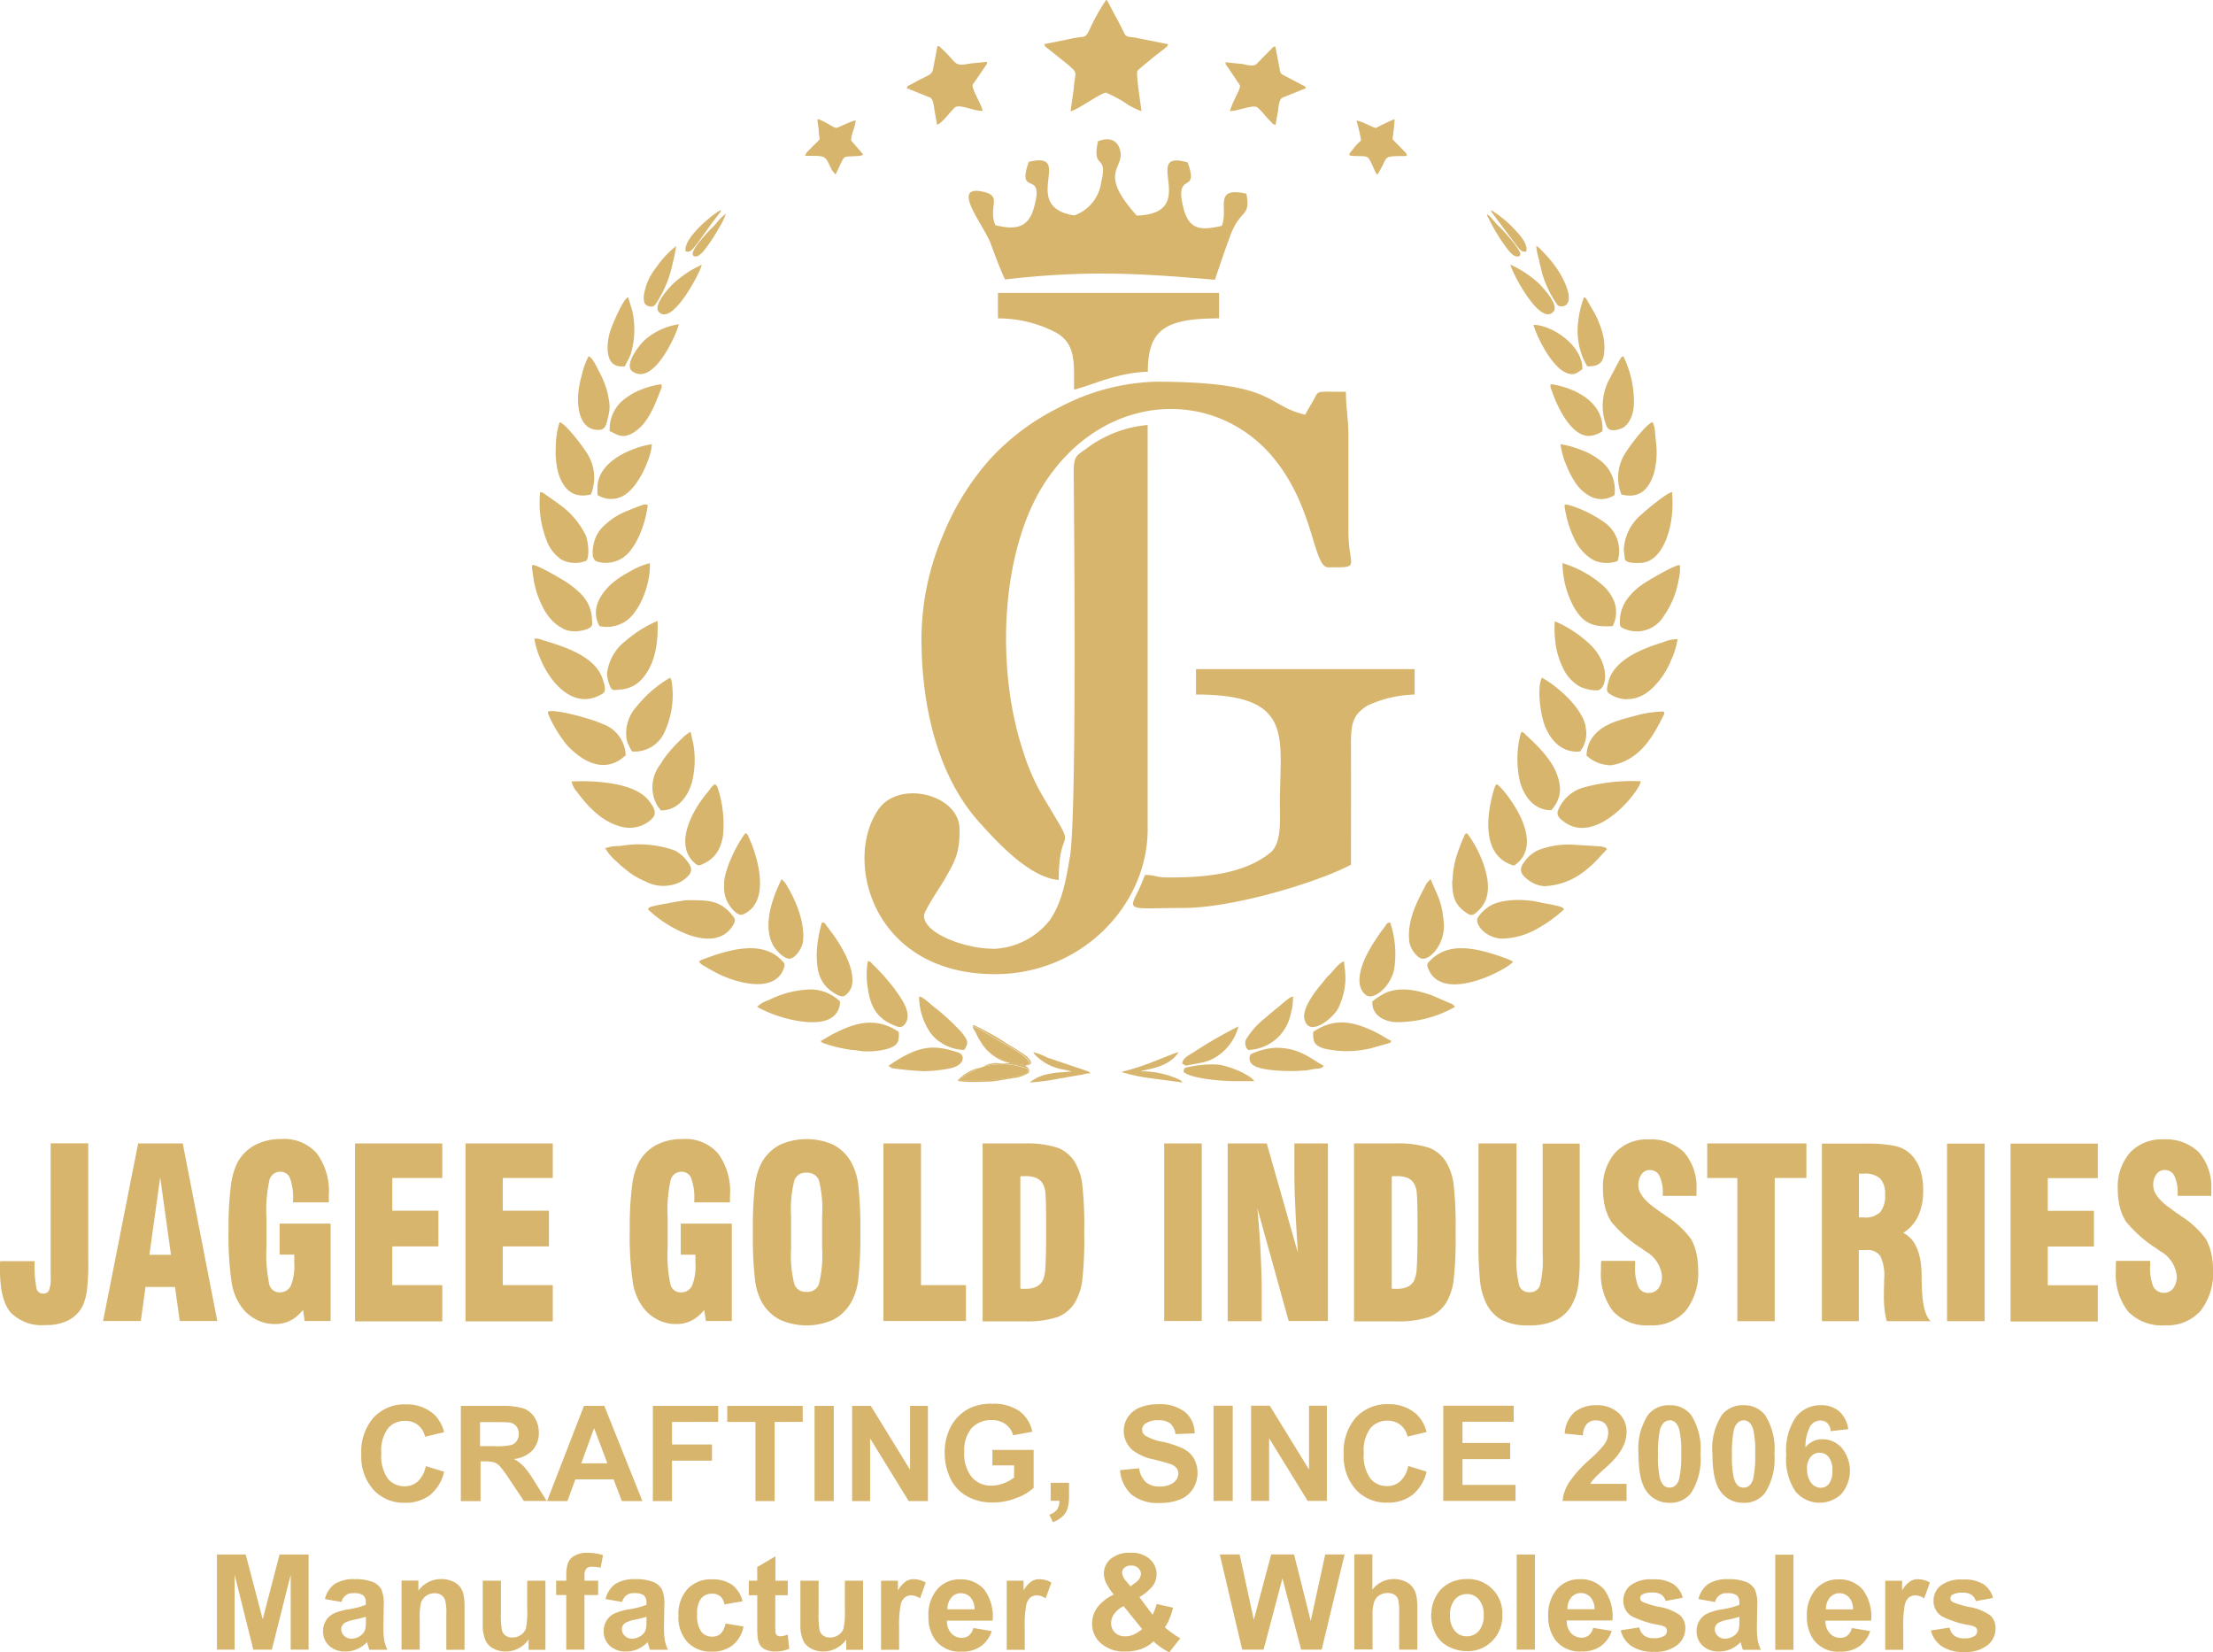 <svg xmlns="http://www.w3.org/2000/svg" width="246.325" height="183.895" viewBox="0 0 246.325 183.895">
  <g id="logo-footer" transform="translate(-2.71 -0.31)">
    <path id="Path_205" data-name="Path 205" d="M238.218,81.485h3.825v.581a5.24,5.24,0,0,0,.356,2.306,1.34,1.34,0,0,0,2.212.169A2.218,2.218,0,0,0,245,83.153a3.584,3.584,0,0,0-1.856-2.756c-.206-.15-.356-.262-.469-.337l-.206-.131a14.2,14.2,0,0,1-3.131-2.831,5.419,5.419,0,0,1-.675-1.612,8.108,8.108,0,0,1-.225-1.969,5.792,5.792,0,0,1,1.35-4.068,4.79,4.79,0,0,1,3.731-1.481,5.226,5.226,0,0,1,3.956,1.444,5.925,5.925,0,0,1,1.369,4.2v.637H245.1V74a4.349,4.349,0,0,0-.356-1.95,1.157,1.157,0,0,0-1.069-.675,1.083,1.083,0,0,0-.937.469,1.977,1.977,0,0,0-.356,1.237c0,.844.675,1.725,2.043,2.662.244.187.431.319.562.412a2.988,2.988,0,0,1,.45.319,10.212,10.212,0,0,1,2.812,2.587,6.231,6.231,0,0,1,.581,1.537,8.445,8.445,0,0,1,.206,1.875,6.805,6.805,0,0,1-1.387,4.574,4.968,4.968,0,0,1-3.974,1.612,5.194,5.194,0,0,1-4.087-1.537,6.767,6.767,0,0,1-1.369-4.574v-.394a5.234,5.234,0,0,1,.038-.675M226.5,88.2V68.436h9.711v3.843h-5.568v3.637h5.137v3.975h-5.137V84.2h5.568v4.031H226.5Zm-7.068,0V68.436h4.181V88.2Zm-13.929,0V68.436h4.706a15.936,15.936,0,0,1,3.356.244,3.735,3.735,0,0,1,1.687.806,4.491,4.491,0,0,1,1.144,1.706,7.124,7.124,0,0,1,.375,2.418,6.528,6.528,0,0,1-.544,2.868,4.5,4.5,0,0,1-1.669,1.894c1.294.637,1.969,2.137,2.043,4.5v.056c0,.244,0,.6.019,1.087.037,2.231.356,3.618.994,4.181h-4.893a9.3,9.3,0,0,1-.244-1.294,11.79,11.79,0,0,1-.075-1.444c0-.319,0-.694.019-1.144,0-.45.019-.75.019-.881a5.046,5.046,0,0,0-.431-2.475,1.681,1.681,0,0,0-1.537-.675h-.862V88.2h-4.124Zm4.124-11.549h.525a2.4,2.4,0,0,0,1.837-.581,2.851,2.851,0,0,0,.544-1.95,2.487,2.487,0,0,0-.544-1.8,2.56,2.56,0,0,0-1.837-.544h-.525v4.818ZM196.092,88.2V72.261h-3.356V68.417h11.042v3.843h-3.525V88.2h-4.181Zm-15.2-6.712h3.825v.581a5.24,5.24,0,0,0,.356,2.306,1.209,1.209,0,0,0,1.181.675,1.271,1.271,0,0,0,1.05-.506,2.218,2.218,0,0,0,.394-1.387,3.584,3.584,0,0,0-1.856-2.756c-.206-.15-.356-.262-.469-.337l-.206-.131a14.2,14.2,0,0,1-3.131-2.831,5.957,5.957,0,0,1-.675-1.612,8.108,8.108,0,0,1-.225-1.969,5.792,5.792,0,0,1,1.35-4.068,4.79,4.79,0,0,1,3.731-1.481,5.226,5.226,0,0,1,3.956,1.444,5.925,5.925,0,0,1,1.369,4.2v.637h-3.75V74a4.348,4.348,0,0,0-.356-1.95,1.157,1.157,0,0,0-1.069-.675,1.083,1.083,0,0,0-.937.469,1.978,1.978,0,0,0-.356,1.237c0,.844.675,1.725,2.043,2.662.244.187.431.319.562.412a2.987,2.987,0,0,1,.45.319,10.212,10.212,0,0,1,2.812,2.587,5.566,5.566,0,0,1,.581,1.537,8.446,8.446,0,0,1,.206,1.875,6.805,6.805,0,0,1-1.387,4.574,4.968,4.968,0,0,1-3.975,1.612,5.168,5.168,0,0,1-4.087-1.537,6.767,6.767,0,0,1-1.369-4.574v-.394a5.238,5.238,0,0,1,.037-.675ZM167.277,68.417h4.237V80.81a11.176,11.176,0,0,0,.319,3.487,1.129,1.129,0,0,0,1.125.675,1.159,1.159,0,0,0,1.144-.694,11.128,11.128,0,0,0,.319-3.45V68.436h4.124V81.053a22.345,22.345,0,0,1-.169,3.206,6.227,6.227,0,0,1-.562,1.837,4.135,4.135,0,0,1-1.837,1.95,6.922,6.922,0,0,1-3.15.619,6.21,6.21,0,0,1-2.906-.581,4.123,4.123,0,0,1-1.781-1.875,7.248,7.248,0,0,1-.675-2.343,40.824,40.824,0,0,1-.187-4.818V68.4Zm-13.854,19.76V68.417h4.612a10.948,10.948,0,0,1,3.75.487,3.843,3.843,0,0,1,1.931,1.65,6.36,6.36,0,0,1,.787,2.362,41.871,41.871,0,0,1,.225,5.4,41.872,41.872,0,0,1-.225,5.4,6.48,6.48,0,0,1-.787,2.362,3.936,3.936,0,0,1-1.931,1.65,10.874,10.874,0,0,1-3.75.487h-4.612Zm4.2-16.085V84.578s.169.019.244.019h.356a2.8,2.8,0,0,0,1.125-.206,1.64,1.64,0,0,0,.731-.656,3.385,3.385,0,0,0,.319-1.387c.056-.694.094-2.025.094-4.031v-.9c0-1.65-.019-2.756-.075-3.337a2.621,2.621,0,0,0-.3-1.181,1.576,1.576,0,0,0-.712-.637,3.134,3.134,0,0,0-1.2-.206h-.337a.7.7,0,0,0-.206.019Zm-18.26,16.085V68.417h4.349L147.179,80.6c-.131-2.043-.244-3.825-.3-5.306-.075-1.481-.094-2.756-.094-3.768V68.417h3.731v19.76h-4.368l-3.487-12.561c.15,1.631.281,3.225.356,4.762s.131,3.018.131,4.481V88.2H139.4Zm-7.068,0V68.417h4.181v19.76Zm-20.21,0V68.417H116.7a10.948,10.948,0,0,1,3.75.487,3.843,3.843,0,0,1,1.931,1.65,6.359,6.359,0,0,1,.787,2.362,41.87,41.87,0,0,1,.225,5.4,41.87,41.87,0,0,1-.225,5.4,6.48,6.48,0,0,1-.787,2.362,3.935,3.935,0,0,1-1.931,1.65,10.874,10.874,0,0,1-3.75.487h-4.612Zm4.2-16.085V84.578s.169.019.244.019h.356a2.8,2.8,0,0,0,1.125-.206,1.64,1.64,0,0,0,.731-.656,3.386,3.386,0,0,0,.319-1.387c.056-.694.094-2.025.094-4.031v-.9c0-1.65-.019-2.756-.075-3.337a2.621,2.621,0,0,0-.3-1.181,1.576,1.576,0,0,0-.712-.637,3.134,3.134,0,0,0-1.2-.206h-.337a.7.7,0,0,0-.206.019Zm-6.055,16.085h-9.186V68.417h4.181V84.184h5.006ZM86.512,78.3a42.861,42.861,0,0,1,.225-5.212,7.2,7.2,0,0,1,.769-2.568,5.007,5.007,0,0,1,2.006-1.95,7.289,7.289,0,0,1,5.962,0,4.846,4.846,0,0,1,1.987,1.95,6.81,6.81,0,0,1,.787,2.587,42.5,42.5,0,0,1,.225,5.193,42.715,42.715,0,0,1-.225,5.193,6.81,6.81,0,0,1-.787,2.587,4.963,4.963,0,0,1-1.987,1.95,7.289,7.289,0,0,1-5.962,0,4.888,4.888,0,0,1-2.006-1.95,7.075,7.075,0,0,1-.769-2.568,42.648,42.648,0,0,1-.225-5.212Zm7.705,1.781V76.516a12.872,12.872,0,0,0-.375-4.068,1.383,1.383,0,0,0-1.369-.769,1.315,1.315,0,0,0-1.331.806,12.806,12.806,0,0,0-.375,4.049V80.1a12.908,12.908,0,0,0,.375,4.031,1.341,1.341,0,0,0,1.35.806,1.357,1.357,0,0,0,1.35-.806,12.806,12.806,0,0,0,.375-4.049ZM84.168,77.341V88.177H81.281l-.187-1.237a4.288,4.288,0,0,1-1.387,1.181,3.71,3.71,0,0,1-1.725.394,4.441,4.441,0,0,1-2.006-.45,4.825,4.825,0,0,1-1.612-1.294,6.284,6.284,0,0,1-1.2-2.793,35.332,35.332,0,0,1-.356-5.962,36.112,36.112,0,0,1,.244-4.781,8,8,0,0,1,.75-2.7,4.806,4.806,0,0,1,1.968-1.95,6.1,6.1,0,0,1,2.906-.656,4.817,4.817,0,0,1,3.956,1.594,7.1,7.1,0,0,1,1.331,4.724v.731H79.988v-.244A6.284,6.284,0,0,0,79.65,72.3a1.117,1.117,0,0,0-1.069-.731,1.231,1.231,0,0,0-1.219.9,15.577,15.577,0,0,0-.337,4.2v3.3a15.334,15.334,0,0,0,.319,4.162,1.155,1.155,0,0,0,1.162.862,1.327,1.327,0,0,0,1.237-.75,5.727,5.727,0,0,0,.375-2.456v-.994H78.488v-3.45h5.681ZM54.528,88.177V68.417H64.24v3.843H58.672V75.9h5.137v3.975H58.672v4.312H64.24v4.031H54.528Zm-12.3,0V68.417h9.711v3.843H46.373V75.9H51.51v3.975H46.373v4.312h5.568v4.031H42.23ZM39.512,77.341V88.177H36.624l-.187-1.237a4.288,4.288,0,0,1-1.387,1.181,3.71,3.71,0,0,1-1.725.394,4.441,4.441,0,0,1-2.006-.45,4.825,4.825,0,0,1-1.612-1.294,6.284,6.284,0,0,1-1.2-2.793,35.331,35.331,0,0,1-.356-5.962,36.113,36.113,0,0,1,.244-4.781,8,8,0,0,1,.75-2.7,4.806,4.806,0,0,1,1.969-1.95,6.155,6.155,0,0,1,2.906-.656,4.816,4.816,0,0,1,3.956,1.594,7.1,7.1,0,0,1,1.331,4.724v.731H35.331v-.244a6.284,6.284,0,0,0-.337-2.437,1.117,1.117,0,0,0-1.069-.731,1.231,1.231,0,0,0-1.219.9,15.576,15.576,0,0,0-.337,4.2v3.3a16.191,16.191,0,0,0,.319,4.162,1.155,1.155,0,0,0,1.162.862,1.327,1.327,0,0,0,1.237-.75,5.727,5.727,0,0,0,.375-2.456v-.994H33.831v-3.45h5.681ZM14.184,88.177l3.9-19.76h4.968l3.843,19.76H22.714l-.525-3.787H18.908l-.525,3.787H14.165Zm5.156-7.368h2.4l-1.2-8.624-1.2,8.624Zm-16.61.712H6.572a12.978,12.978,0,0,0,.206,3.056.724.724,0,0,0,.75.544.64.64,0,0,0,.637-.356,3.745,3.745,0,0,0,.187-1.519V68.4h4.181V81.41A28.249,28.249,0,0,1,12.4,84.69a6.455,6.455,0,0,1-.469,1.762,3.68,3.68,0,0,1-1.575,1.631,5.366,5.366,0,0,1-2.568.544,4.823,4.823,0,0,1-3.9-1.406C3.1,86.284,2.71,84.709,2.71,82.516V81.9a1.4,1.4,0,0,1,.037-.394Z" transform="translate(0 59.151)" fill="#d7b56d"/>
    <path id="Path_206" data-name="Path 206" d="M57.42,51.56c0,7.705,1.875,15.373,6.43,20.435,2.1,2.343,5.643,6.168,8.849,6.43,0-6.937,2.475-2.137-1.856-9.449a24.054,24.054,0,0,1-2.062-4.724c-3.168-9.411-2.493-22.291,2.175-29.734,6.637-10.574,19.329-11.042,25.853-2.812,4.368,5.493,4.218,11.923,5.887,11.923,3.75,0,2.25.094,2.25-3.956V29.194c0-2.156-.281-3.206-.281-5.1-3.675,0-2.925-.225-3.712,1.106-.281.469-.544.919-.825,1.444C95.59,25.576,97,22.97,83.442,22.97a24.344,24.344,0,0,0-10.7,2.868,26.158,26.158,0,0,0-7.762,5.831,29.263,29.263,0,0,0-5.174,8.4A29.436,29.436,0,0,0,57.42,51.541" transform="translate(47.858 19.822)" fill="#d7b56d" fill-rule="evenodd"/>
    <path id="Path_207" data-name="Path 207" d="M68.309,83.826c-2.981,0-7.649-1.65-7.649-3.675,0-.562,1.931-3.393,2.25-3.974,1.35-2.306,1.706-3.112,1.706-5.643,0-3.862-6.693-5.549-9.018-2.231-3.937,5.643-.712,18.354,12.973,18.354,9.711,0,16.985-7.743,16.985-16.123V25.54a13.18,13.18,0,0,0-6.768,2.587c-1.294.937-1.481.844-1.462,3.075.056,6.074.337,37.645-.412,42.313-.469,2.831-.9,5.156-2.231,7.105a8.364,8.364,0,0,1-6.393,3.225" transform="translate(44.899 22.07)" fill="#d7b56d" fill-rule="evenodd"/>
    <path id="Path_208" data-name="Path 208" d="M76.989,42.861c11.024,0,9.336,4.706,9.336,12.167,0,1.706.225,4.406-1.069,5.437-3.056,2.475-7.574,2.756-11.38,2.756-1.425,0-1.275-.262-2.55-.281-.337.694-.487,1.256-.881,1.987-1.106,2.156-.544,1.687,5.118,1.687S90.657,63.708,94.237,61.8c0-4.331.019-8.68,0-13.011-.019-2.606.131-3.637,1.819-4.687a13.131,13.131,0,0,1,5.268-1.237V40.03H76.989v2.831Z" transform="translate(58.847 34.746)" fill="#d7b56d" fill-rule="evenodd"/>
    <path id="Path_209" data-name="Path 209" d="M61.95,20.531a13.919,13.919,0,0,1,6.58,1.631c2.081,1.294,1.912,3.131,1.912,6.3,1.856-.431,4.781-1.912,8.211-1.987,0-4.724,1.95-5.943,7.93-5.943V17.7H61.969v2.831Z" transform="translate(51.821 15.212)" fill="#d7b56d" fill-rule="evenodd"/>
    <path id="Path_210" data-name="Path 210" d="M74.618,8.805c-.731,3.318,1.162,1.237.356,4.556a4.555,4.555,0,0,1-3,3.693c-6.224-.994.169-7.237-5.062-5.962-1.444,4.106,1.931.6.525,5.268-.656,2.212-2.231,2.268-4.237,1.781-.881-2.025.881-3.243-1.387-3.731-3.712-.806.131,3.768.862,5.774.525,1.425,1.069,2.887,1.594,3.993,8.868-1.012,14.586-.731,23.36.037.562-1.669,1.106-3.262,1.725-4.949,1.106-2.962,2.287-1.969,1.781-4.631-3.75-.825-1.95,1.594-2.737,3.581-2.043.431-3.562.656-4.237-1.875-1.181-4.424,1.819-1.462.431-5.193-5.381-1.537,1.612,5.681-5.662,5.924-4.518-5.043-1.162-5.174-1.894-7.424-.356-1.087-1.294-1.312-2.475-.825" transform="translate(50.308 7.234)" fill="#d7b56d" fill-rule="evenodd"/>
    <path id="Path_211" data-name="Path 211" d="M64.71,5.2a.634.634,0,0,0,.319.45L67,7.228a8.4,8.4,0,0,1,.787.675c.637.562.319.694.206,2.268l-.356,2.512c.619-.037,3.393-2.062,3.956-2.062a16.391,16.391,0,0,1,1.95,1.012,7.816,7.816,0,0,0,1.987,1.05c-.075-.75-.637-4.162-.45-4.481.112-.187,1.425-1.2,1.65-1.425L78.246,5.6c.244-.225.169-.112.225-.375L74.8,4.491c-.469-.075-.862-.019-1.106-.337L73.2,3.178c-.187-.375-.319-.619-.506-.956-.169-.337-.319-.6-.506-.956L71.8.516c-.15-.206,0-.094-.206-.206a22.229,22.229,0,0,0-1.837,3.281c-.581,1.162-.375.6-2.531,1.125l-2.512.506Z" transform="translate(54.235)" fill="#d7b56d" fill-rule="evenodd"/>
    <path id="Path_212" data-name="Path 212" d="M56.54,7.727l1.987.806c.131.056.506.187.656.262.3.169.394.919.45,1.369l.3,1.65c.544-.169,1.537-1.537,1.95-1.912.525-.487,2.156.431,3.112.356-.094-.675-1.256-2.475-1.106-2.887.094-.262.056-.094.187-.281.075-.112.15-.244.225-.337l1.031-1.519c.187-.3.131,0,.15-.431l-1.856.187c-1.968.394-1.387-.075-3.281-1.744-.225-.206-.075-.15-.375-.206l-.487,2.55c-.094.694-.712.769-1.669,1.294-.225.131-.45.244-.656.356-.562.3-.487.187-.6.469" transform="translate(47.088 2.388)" fill="#d7b56d" fill-rule="evenodd"/>
    <path id="Path_213" data-name="Path 213" d="M75.47,4.814c.037.375-.056.112.356.712l1.237,1.837c.112.3-.356,1.087-.487,1.387a12.127,12.127,0,0,0-.619,1.5c.769.056,2.625-.769,3.075-.394a9.773,9.773,0,0,1,.937.994,5.543,5.543,0,0,0,.45.487c.225.244.3.375.619.469l.281-1.575c.169-1.556.319-1.387,1.05-1.687l2.043-.825c-.112-.3,0-.131-.6-.469L81.844,6.22a.685.685,0,0,1-.337-.619L81.019,3.07c-.3.056-.131-.037-.6.431l-.506.506c-.356.356-.637.675-.994,1.012-.337.319-1.125.094-1.556,0l-1.856-.187Z" transform="translate(63.648 2.414)" fill="#d7b56d" fill-rule="evenodd"/>
    <path id="Path_214" data-name="Path 214" d="M36.64,46.693a2.66,2.66,0,0,0,.6,1.162c1.275,1.725,2.85,3.393,5.043,3.918a3.593,3.593,0,0,0,2.981-.619c.769-.619.956-1.05,0-2.287-1.575-2.062-6.037-2.268-8.605-2.156" transform="translate(29.681 40.569)" fill="#d7b56d" fill-rule="evenodd"/>
    <path id="Path_215" data-name="Path 215" d="M104.439,46.7a20.1,20.1,0,0,0-6.43.712,4.271,4.271,0,0,0-2.793,2.606c-.131.487.131.769.656,1.162,3.693,2.812,8.605-3.6,8.568-4.481" transform="translate(80.891 40.562)" fill="#d7b56d" fill-rule="evenodd"/>
    <path id="Path_216" data-name="Path 216" d="M96.911,47.472a4.07,4.07,0,0,0,2.718,1.069,7.08,7.08,0,0,0,1.162-.3c2.362-.919,3.581-3.056,4.612-5.118.112-.206.206-.337.094-.562a11.821,11.821,0,0,0-2.887.394C101,43.4,99.1,43.76,97.9,45.035a3.482,3.482,0,0,0-.994,2.437" transform="translate(82.402 36.94)" fill="#d7b56d" fill-rule="evenodd"/>
    <path id="Path_217" data-name="Path 217" d="M35.292,42.575s-.075-.075-.037.244a14.44,14.44,0,0,0,2.118,3.506c1.575,1.687,3.862,3.075,6.037,1.519a3.347,3.347,0,0,1,.487-.375,3.83,3.83,0,0,0-2.512-3.487c-1.219-.581-5.193-1.669-6.074-1.425" transform="translate(28.46 36.925)" fill="#d7b56d" fill-rule="evenodd"/>
    <path id="Path_218" data-name="Path 218" d="M100.408,44.935c1.762,0,2.962-1.294,3.787-2.4a9.252,9.252,0,0,0,1.087-1.987,8.806,8.806,0,0,0,.694-2.287,4.142,4.142,0,0,0-1.631.356c-2.287.694-5.474,1.95-6.074,4.424-.244.994-.244,1.106.394,1.462a3.389,3.389,0,0,0,1.744.45" transform="translate(83.461 33.178)" fill="#d7b56d" fill-rule="evenodd"/>
    <path id="Path_219" data-name="Path 219" d="M34.442,38.259a8.661,8.661,0,0,0,.675,2.231c1.012,2.512,3.581,5.624,6.6,4.031.206-.112.469-.206.544-.469a1.668,1.668,0,0,0-.112-.937c-.637-2.887-4.312-3.974-6.843-4.743a1.779,1.779,0,0,0-.75-.15h-.112Z" transform="translate(27.754 33.161)" fill="#d7b56d" fill-rule="evenodd"/>
    <path id="Path_220" data-name="Path 220" d="M38.63,50.815a5.638,5.638,0,0,0,1.256,1.5,15.028,15.028,0,0,0,1.462,1.237,8.44,8.44,0,0,0,1.725.975,4.3,4.3,0,0,0,4.049.037c1.5-.994,1.275-1.537.412-2.568a3.682,3.682,0,0,0-1.237-.919,12.019,12.019,0,0,0-5.737-.506c-.356.056-.675.037-1.012.075-.394.037-.544.15-.9.187" transform="translate(31.421 43.852)" fill="#d7b56d" fill-rule="evenodd"/>
    <path id="Path_221" data-name="Path 221" d="M95.8,55.062a7.651,7.651,0,0,0,4.049-1.481,13.185,13.185,0,0,0,1.444-1.237l1.294-1.387c-.169-.225.019-.037-.15-.15-.15-.094,0-.019-.225-.094a2.486,2.486,0,0,0-.45-.075l-3.056-.187a9.291,9.291,0,0,0-3.731.6,3.722,3.722,0,0,0-1.256.9c-.956,1.106-1.031,1.65.319,2.587a3.313,3.313,0,0,0,1.744.544" transform="translate(78.993 43.861)" fill="#d7b56d" fill-rule="evenodd"/>
    <path id="Path_222" data-name="Path 222" d="M98.893,39.805c0,.769-.094.881.45,1.125a3.5,3.5,0,0,0,4.462-1.462,9.605,9.605,0,0,0,1.612-3.956,4.96,4.96,0,0,0,.15-1.594.093.093,0,0,0-.019-.056c-.431-.112-3.487,1.687-4.087,2.1a7.074,7.074,0,0,0-1.65,1.519,4.271,4.271,0,0,0-.919,2.325" transform="translate(84.132 29.346)" fill="#d7b56d" fill-rule="evenodd"/>
    <path id="Path_223" data-name="Path 223" d="M34.342,33.853a.613.613,0,0,0-.037.356l.169,1.237a11.7,11.7,0,0,0,.356,1.5c.637,1.819,1.462,3.393,3.262,4.143a3.353,3.353,0,0,0,1.669.075c.412-.056,1.237-.281,1.237-.75,0-2.118-.806-3.15-2.531-4.424-.544-.394-3.712-2.268-4.124-2.137" transform="translate(27.629 29.336)" fill="#d7b56d" fill-rule="evenodd"/>
    <path id="Path_224" data-name="Path 224" d="M93.3,58.037a8.274,8.274,0,0,0,3.937-1.181,15.028,15.028,0,0,0,2.85-2.081c-.206-.3-.506-.319-1.144-.469-.431-.112-.956-.169-1.35-.262-1.612-.412-4.2-.506-5.7.319a4.451,4.451,0,0,0-1.369,1.275c-.525.769.9,2.4,2.737,2.4" transform="translate(76.718 46.735)" fill="#d7b56d" fill-rule="evenodd"/>
    <path id="Path_225" data-name="Path 225" d="M41.18,54.762a13.48,13.48,0,0,0,4.5,2.831c1.425.506,3.168.75,4.368-.319a3.1,3.1,0,0,0,.619-.769c.3-.487.225-.675-.094-1.069-1.387-1.725-2.737-1.687-4.987-1.687-.487,0-.75.131-1.162.15l-2.231.412c-.656.187-.769.094-1.012.431" transform="translate(33.652 46.747)" fill="#d7b56d" fill-rule="evenodd"/>
    <path id="Path_226" data-name="Path 226" d="M40.565,48.751a3.631,3.631,0,0,0,3.543-2.025,9.746,9.746,0,0,0,.862-5.737s-.037-.169-.037-.187L44.8,40.54a13.215,13.215,0,0,0-3.712,3.187,4.4,4.4,0,0,0-1.106,3.825,5.484,5.484,0,0,0,.581,1.2" transform="translate(32.505 35.192)" fill="#d7b56d" fill-rule="evenodd"/>
    <path id="Path_227" data-name="Path 227" d="M98.633,48.751a3.22,3.22,0,0,0,.637-2.625c-.15-1.481-1.781-3.262-2.831-4.124A12.1,12.1,0,0,0,94.4,40.54l-.075.131c-.487,1.181-.075,4.181.469,5.418.675,1.537,1.894,2.85,3.843,2.662" transform="translate(79.948 35.192)" fill="#d7b56d" fill-rule="evenodd"/>
    <path id="Path_228" data-name="Path 228" d="M96.568,52.5c.094-.15.244-.3.356-.469A3.322,3.322,0,0,0,97.543,50c-.169-2.437-2.081-4.312-3.731-5.849-.206-.187-.262-.319-.544-.394a.232.232,0,0,0-.037.056c0,.037-.019.037-.037.056-.037.112-.019.056-.056.187a11.282,11.282,0,0,0-.037,5.306c.469,1.612,1.575,3.112,3.45,3.112" transform="translate(78.808 38.008)" fill="#d7b56d" fill-rule="evenodd"/>
    <path id="Path_229" data-name="Path 229" d="M42.4,52.5c1.837,0,2.943-1.462,3.431-3.056A10.23,10.23,0,0,0,46,45.072l-.281-1.256a.067.067,0,0,0-.037-.056,3.913,3.913,0,0,0-.956.75,16.65,16.65,0,0,0-1.669,1.8c-.131.187-.244.319-.356.487s-.225.356-.356.562a4.144,4.144,0,0,0-.337,4.631c.131.206.3.337.394.525" transform="translate(33.876 38.008)" fill="#d7b56d" fill-rule="evenodd"/>
    <path id="Path_230" data-name="Path 230" d="M99.11,35.894l.131,1.069c.15.506,1.125.45,1.631.45,2.643,0,3.731-3.993,3.675-6.73l-.037-1.162c-.562.056-2.887,1.987-3.393,2.475a5.384,5.384,0,0,0-1.987,3.918" transform="translate(84.327 25.552)" fill="#d7b56d" fill-rule="evenodd"/>
    <path id="Path_231" data-name="Path 231" d="M34.792,29.53a11.457,11.457,0,0,0,.862,5.718,4.424,4.424,0,0,0,1.481,1.762,3.248,3.248,0,0,0,2.775.15c.375-.281.281-2.006-.037-2.812a9.067,9.067,0,0,0-3.037-3.525c-.244-.206-.656-.469-.937-.675-.187-.131-.3-.206-.506-.356-.262-.169-.262-.262-.619-.262" transform="translate(28.042 25.561)" fill="#d7b56d" fill-rule="evenodd"/>
    <path id="Path_232" data-name="Path 232" d="M38.75,43.057a4.075,4.075,0,0,0,.337,1.387c.262.6.469.394,1.256.356a3.5,3.5,0,0,0,2.325-1.2c1.444-1.631,1.8-3.993,1.706-6.43a13.625,13.625,0,0,0-3.543,2.212,5.327,5.327,0,0,0-2.081,3.675" transform="translate(31.526 32.244)" fill="#d7b56d" fill-rule="evenodd"/>
    <path id="Path_233" data-name="Path 233" d="M96.989,58.1s-.037-.056-.056-.037l-.487-.244c-2.212-.806-5.343-1.875-7.537-.694a3.959,3.959,0,0,0-.994.712c-.412.394-.619.487-.319,1.144,1.706,3.843,9-.169,9.393-.881" transform="translate(74.131 49.24)" fill="#d7b56d" fill-rule="evenodd"/>
    <path id="Path_234" data-name="Path 234" d="M95.033,37.18a11.954,11.954,0,0,0,.187,3.093,9.118,9.118,0,0,0,.881,2.437,4.587,4.587,0,0,0,1.631,1.706,4.18,4.18,0,0,0,2.025.469c1.087-.056,1.481-2.85-.712-5.024A13.137,13.137,0,0,0,95.033,37.2" transform="translate(80.736 32.252)" fill="#d7b56d" fill-rule="evenodd"/>
    <path id="Path_235" data-name="Path 235" d="M44.229,58.1c.169.319.6.487.937.694.375.225.675.394,1.087.6,2.137,1.087,6.28,2.231,7.349-.431.262-.637.131-.675-.281-1.106-2.212-2.193-5.887-1.05-8.511-.075a1.642,1.642,0,0,0-.6.3" transform="translate(36.303 49.24)" fill="#d7b56d" fill-rule="evenodd"/>
    <path id="Path_236" data-name="Path 236" d="M92.026,46.86l-.094.094c-.131.169-.019,0-.112.15l-.187.6c-.75,2.662-1.275,6.974,2.025,8.136.3.112.281.112.562-.112,3.356-2.718-1.612-8.586-2.193-8.868" transform="translate(77.294 40.72)" fill="#d7b56d" fill-rule="evenodd"/>
    <path id="Path_237" data-name="Path 237" d="M46.741,46.86c-.412.187-.544.525-.806.844-1.744,2.025-3.918,5.962-1.387,8.024.337.262.469.206,1.106-.131a3.369,3.369,0,0,0,1.594-1.744,5.369,5.369,0,0,0,.356-1.331,12.964,12.964,0,0,0-.637-5.362l-.225-.3Z" transform="translate(35.59 40.72)" fill="#d7b56d" fill-rule="evenodd"/>
    <path id="Path_238" data-name="Path 238" d="M101.071,40.752a3.442,3.442,0,0,0,.169-2.737A4.942,4.942,0,0,0,99.834,36.1a12.261,12.261,0,0,0-4.349-2.362,10.308,10.308,0,0,0,1.294,4.949c1.125,1.931,2.325,2.175,4.293,2.062" transform="translate(81.148 29.243)" fill="#d7b56d" fill-rule="evenodd"/>
    <path id="Path_239" data-name="Path 239" d="M38.5,40.752a3.813,3.813,0,0,0,3.112-.694c1.612-1.312,2.606-4.406,2.475-6.318a8.788,8.788,0,0,0-2.325.994,10.62,10.62,0,0,0-1.987,1.35c-1.312,1.237-2.268,2.906-1.275,4.687" transform="translate(30.95 29.243)" fill="#d7b56d" fill-rule="evenodd"/>
    <path id="Path_240" data-name="Path 240" d="M45.719,55.442a3.537,3.537,0,0,0,.637,2.437c.262.394.937,1.144,1.425.937,2.943-1.237,1.856-5.662.956-7.93l-.375-.862c-.225-.337.037-.131-.3-.244-.769.937-2.362,3.956-2.362,5.643" transform="translate(37.606 43.275)" fill="#d7b56d" fill-rule="evenodd"/>
    <path id="Path_241" data-name="Path 241" d="M88.93,55.048c0,1.725.281,2.737,1.612,3.6.525.337.712.337,1.425-.394a3.2,3.2,0,0,0,.844-1.575c.506-2.175-1.069-5.456-2.231-6.9-.244.075-.131,0-.262.187a21.411,21.411,0,0,0-.844,2.156,10.017,10.017,0,0,0-.506,2.906" transform="translate(75.422 43.275)" fill="#d7b56d" fill-rule="evenodd"/>
    <path id="Path_242" data-name="Path 242" d="M39.16,36.755a3.419,3.419,0,0,0,3.056-1.519,5.427,5.427,0,0,0,.544-.844,11.71,11.71,0,0,0,1.275-4.087l-.319-.056c-.3.037-2.025.75-2.25.844a7.762,7.762,0,0,0-2.118,1.369,3.814,3.814,0,0,0-1.331,2.156c-.112.487-.319,1.762.337,1.987a3.093,3.093,0,0,0,.787.15" transform="translate(30.779 26.19)" fill="#d7b56d" fill-rule="evenodd"/>
    <path id="Path_243" data-name="Path 243" d="M95.6,30.3a11.978,11.978,0,0,0,1.237,4.049,5.154,5.154,0,0,0,2.006,2.1,3.523,3.523,0,0,0,2.681.094,3.865,3.865,0,0,0-1.575-4.368,13.339,13.339,0,0,0-3.975-1.894.318.318,0,0,0-.187,0c-.319.019-.056,0-.187.056" transform="translate(81.242 26.201)" fill="#d7b56d" fill-rule="evenodd"/>
    <path id="Path_244" data-name="Path 244" d="M39.628,33.4a5.06,5.06,0,0,0-.619-4.837c-.281-.45-2.212-3.056-2.868-3.187l-.056.131a9.316,9.316,0,0,0-.375,2.606,9.136,9.136,0,0,0,.281,2.925c.506,1.612,1.5,2.906,3.656,2.362" transform="translate(28.867 21.93)" fill="#d7b56d" fill-rule="evenodd"/>
    <path id="Path_245" data-name="Path 245" d="M99.129,33.413c2.175.562,3.131-.731,3.656-2.362a9.144,9.144,0,0,0,.281-2.85l-.206-2.137s-.056-.244-.075-.3l-.15-.394c-.656.131-2.493,2.568-2.868,3.187a5.06,5.06,0,0,0-.619,4.837" transform="translate(84.027 21.922)" fill="#d7b56d" fill-rule="evenodd"/>
    <path id="Path_246" data-name="Path 246" d="M49.789,52.5c-.15.356-.337.694-.487,1.069-.806,1.894-1.5,4.518-.394,6.393.262.431,1.181,1.481,1.837,1.387.6-.075,1.312-1.144,1.425-1.819.3-2.118-.806-4.762-1.931-6.562l-.431-.469Z" transform="translate(39.91 45.654)" fill="#d7b56d" fill-rule="evenodd"/>
    <path id="Path_247" data-name="Path 247" d="M84.192,60.4c-.094,1.575,1.444,2.287,2.775,2.287a13.075,13.075,0,0,0,6.43-1.706,1.108,1.108,0,0,0-.581-.412l-1.987-.862c-1.631-.581-3.562-1.012-5.249-.244a7.745,7.745,0,0,0-1.387.919" transform="translate(71.274 51.383)" fill="#d7b56d" fill-rule="evenodd"/>
    <path id="Path_248" data-name="Path 248" d="M47.66,60.981a13.393,13.393,0,0,0,2.568,1.087c1.444.469,4.406,1.106,5.812.056a2.03,2.03,0,0,0,.844-1.744,4.706,4.706,0,0,0-3.468-1.331,11.151,11.151,0,0,0-4.462,1.181,3.356,3.356,0,0,0-1.275.731" transform="translate(39.321 51.384)" fill="#d7b56d" fill-rule="evenodd"/>
    <path id="Path_249" data-name="Path 249" d="M88.778,52.5a2.261,2.261,0,0,0-.675.919c-.994,1.837-1.987,3.918-1.687,6.112.094.675.825,1.744,1.425,1.819.919.131,2.587-1.706,2.4-3.974-.225-2.55-.712-3-1.462-4.874" transform="translate(73.175 45.654)" fill="#d7b56d" fill-rule="evenodd"/>
    <path id="Path_250" data-name="Path 250" d="M38.18,31.536v.787a2.782,2.782,0,0,0,2.475.281c2.043-.694,3.581-4.668,3.581-5.924a9.35,9.35,0,0,0-2.118.581c-1.762.656-3.937,2.062-3.937,4.274" transform="translate(31.028 23.067)" fill="#d7b56d" fill-rule="evenodd"/>
    <path id="Path_251" data-name="Path 251" d="M101.378,32.3a4.139,4.139,0,0,0-1.819-3.974,7.413,7.413,0,0,0-1.912-1.012,10.786,10.786,0,0,0-2.287-.637,8.789,8.789,0,0,0,.675,2.4,9.371,9.371,0,0,0,1.106,2.062,4.361,4.361,0,0,0,1.744,1.444,2.622,2.622,0,0,0,2.512-.262" transform="translate(81.047 23.067)" fill="#d7b56d" fill-rule="evenodd"/>
    <path id="Path_252" data-name="Path 252" d="M51.2,58.595c0,1.725.262,2.962,1.387,3.937.3.244,1.2.919,1.669.731a1.948,1.948,0,0,0,.919-1.594c.075-1.8-1.181-3.9-2.156-5.268l-.787-1.05c-.169-.244-.112-.225-.45-.281a13.719,13.719,0,0,0-.581,3.525" transform="translate(42.417 47.902)" fill="#d7b56d" fill-rule="evenodd"/>
    <path id="Path_253" data-name="Path 253" d="M86.828,55.07c-.469.094-.319.169-.806.769-.225.281-.412.562-.637.9a18.366,18.366,0,0,0-1.125,1.875c-.637,1.237-1.481,3.581-.056,4.574.694.487,2.475-.656,3.056-2.756a11.016,11.016,0,0,0-.412-5.343" transform="translate(70.606 47.902)" fill="#d7b56d" fill-rule="evenodd"/>
    <path id="Path_254" data-name="Path 254" d="M38.212,21.45a8.5,8.5,0,0,0-.769,2.137,10.2,10.2,0,0,0-.412,2.512c-.037,1.762.487,3.618,2.325,3.562.787-.037.825-.619,1.106-1.8a3.971,3.971,0,0,0,.037-1.331c-.037-.262-.187-.975-.244-1.219a11.5,11.5,0,0,0-.844-2.081c-.206-.375-.75-1.612-1.2-1.762" transform="translate(30.021 18.492)" fill="#d7b56d" fill-rule="evenodd"/>
    <path id="Path_255" data-name="Path 255" d="M101.347,26.634a11.565,11.565,0,0,0-1.181-5.174c-.262.094-.15,0-.487.544l-1.125,2.118a6.216,6.216,0,0,0-.244,5.137c.281.619,1.031.45,1.612.244.9-.337,1.425-1.631,1.425-2.85" transform="translate(83.234 18.501)" fill="#d7b56d" fill-rule="evenodd"/>
    <path id="Path_256" data-name="Path 256" d="M51.449,63.044c.094.15.037.094.169.206a15.636,15.636,0,0,0,3.318.806c.487.019.862.131,1.312.15a8.3,8.3,0,0,0,2.662-.281c.956-.337,1.312-.6,1.219-1.875-2.587-1.744-4.931-1.031-7.518.337-.412.225-.787.487-1.181.675" transform="translate(42.618 53.107)" fill="#d7b56d" fill-rule="evenodd"/>
    <path id="Path_257" data-name="Path 257" d="M80.685,62.045c-.075,1.237.244,1.537,1.162,1.856a11.292,11.292,0,0,0,5.249-.019l2.062-.581c.337-.225.075,0,.225-.244-.769-.356-1.2-.75-2.418-1.275-2.268-.994-4.162-1.162-6.262.262" transform="translate(68.2 53.095)" fill="#d7b56d" fill-rule="evenodd"/>
    <path id="Path_258" data-name="Path 258" d="M83.607,7.511a16.915,16.915,0,0,1,.525,2.25,5.137,5.137,0,0,0-.712.731l-.487.6c-.094.15-.094.075-.112.3l.262.075a1.825,1.825,0,0,1,.3.019c1.631.056,1.462-.131,2.081,1.2a7.717,7.717,0,0,0,.431.881c.112-.112.037,0,.169-.187l.356-.637c.675-1.256.206-1.237,2.812-1.256-.037-.356-.169-.375-.619-.862-1.331-1.406-.937-.675-.881-1.837a13.542,13.542,0,0,0,.131-1.406,19.318,19.318,0,0,0-2.043.975c-.337.037-1.575-.787-2.231-.806" transform="translate(70.077 6.185)" fill="#d7b56d" fill-rule="evenodd"/>
    <path id="Path_259" data-name="Path 259" d="M94.782,23.13v.056c0,.319-.131-.094.206.862.6,1.65,2.081,4.818,4.068,4.818a3.023,3.023,0,0,0,1.5-.525c.206-3.056-2.7-4.649-5.249-5.156a2.091,2.091,0,0,0-.244-.056H94.8Z" transform="translate(80.519 19.962)" fill="#d7b56d" fill-rule="evenodd"/>
    <path id="Path_260" data-name="Path 260" d="M38.933,28.354c.862.356,1.556,1.106,3.187-.262,1.256-1.05,1.95-3.018,2.512-4.443.075-.206.037.056.075-.225v-.056l-.037-.244a8.779,8.779,0,0,0-2.062.525,6.946,6.946,0,0,0-1.819.956,4.192,4.192,0,0,0-1.875,3.731" transform="translate(31.662 19.95)" fill="#d7b56d" fill-rule="evenodd"/>
    <path id="Path_261" data-name="Path 261" d="M50.51,11.467c2.475.019,2.137-.112,3,1.612l.319.394a.35.35,0,0,0,.075.056c1.181-2.343.544-1.894,2.475-2.043a.941.941,0,0,0,.6-.169L55.647,9.78c-.056-.675.469-1.5.487-2.268-.769.187-1.95.862-2.193.844S52.4,7.455,51.9,7.38c-.019.412.112.825.131,1.331.037,1.219.45.562-.844,1.875-.394.394-.619.562-.656.9" transform="translate(41.814 6.185)" fill="#d7b56d" fill-rule="evenodd"/>
    <path id="Path_262" data-name="Path 262" d="M84.735,59.423c0-1.275-.112-1.125-.15-2.043-.469.094-1.106.919-1.425,1.275-.244.281-.412.394-.637.675-.206.262-.394.506-.619.769-.506.6-1.969,2.493-1.744,3.637.431,2.193,3.075.075,3.731-1.05a7.934,7.934,0,0,0,.844-3.243" transform="translate(67.731 49.923)" fill="#d7b56d" fill-rule="evenodd"/>
    <path id="Path_263" data-name="Path 263" d="M54.314,57.379a8.516,8.516,0,0,0-.056,2.718c.225,1.612.562,2.925,1.968,3.9a5.816,5.816,0,0,0,.956.506c.431.169.825.375,1.181-.038,1.106-1.237-.544-3.206-1.106-4.031A23.61,23.61,0,0,0,54.82,57.7c-.225-.244-.169-.262-.506-.337" transform="translate(45.002 49.905)" fill="#d7b56d" fill-rule="evenodd"/>
    <path id="Path_264" data-name="Path 264" d="M97.445,25.637c1.087.056,1.669-.281,1.837-1.181a6.067,6.067,0,0,0-.169-2.606,11.173,11.173,0,0,0-.844-2.1l-.937-1.612c-.225-.262,0-.094-.244-.187a10.916,10.916,0,0,0-.675,2.887,7.9,7.9,0,0,0,.619,4.031c.15.337.281.487.394.769" transform="translate(81.943 15.431)" fill="#d7b56d" fill-rule="evenodd"/>
    <path id="Path_265" data-name="Path 265" d="M40.3,25.655h.412c.169-.431.469-.862.656-1.369a9.547,9.547,0,0,0,.15-4.874l-.45-1.462c-.6.244-1.819,3.262-1.968,3.712-.469,1.425-.656,3.993,1.2,3.993" transform="translate(31.554 15.431)" fill="#d7b56d" fill-rule="evenodd"/>
    <path id="Path_266" data-name="Path 266" d="M55.469,64.523l.375.262a33.476,33.476,0,0,0,3.581.337,15.7,15.7,0,0,0,2.718-.281c1.744-.281,1.875-1.387,1.256-1.725a1.572,1.572,0,0,0-.356-.131c-2.568-.844-4.087-.6-6.505.844-.375.225-.75.487-1.087.694" transform="translate(46.135 54.403)" fill="#d7b56d" fill-rule="evenodd"/>
    <path id="Path_267" data-name="Path 267" d="M85.154,64.516c-1.65-.919-2.737-2.006-5.362-2.006a7.35,7.35,0,0,0-2.775.731.9.9,0,0,0,.394,1.256c1.125.712,5.193.694,6.28.45a4.269,4.269,0,0,1,.731-.112c.412-.037.45-.037.637-.206l.056-.056.056-.056" transform="translate(64.893 54.41)" fill="#d7b56d" fill-rule="evenodd"/>
    <path id="Path_268" data-name="Path 268" d="M99.206,24.539c.037-2.7-3.431-4.931-5.456-4.949.412,1.444,1.931,4.368,3.356,5.193,1.237.712,1.687-.037,2.1-.244" transform="translate(79.638 16.865)" fill="#d7b56d" fill-rule="evenodd"/>
    <path id="Path_269" data-name="Path 269" d="M45.555,19.56a7.391,7.391,0,0,0-3.731,1.706c-.731.637-2.4,2.868-1.425,3.543,2.512,1.744,5.137-4.781,5.156-5.231" transform="translate(32.708 16.839)" fill="#d7b56d" fill-rule="evenodd"/>
    <path id="Path_270" data-name="Path 270" d="M57.28,59.484v.206a7.161,7.161,0,0,0,1.294,3.862,4.544,4.544,0,0,0,1.462,1.237,4.938,4.938,0,0,0,2.25.619c.469-.712.544-.956-.319-2.006a24.987,24.987,0,0,0-3.018-2.775c-.412-.319-1.387-1.256-1.669-1.144" transform="translate(47.736 51.755)" fill="#d7b56d" fill-rule="evenodd"/>
    <path id="Path_271" data-name="Path 271" d="M76.957,65.409a4.983,4.983,0,0,0,4.649-3.618c.131-.412.15-.675.281-1.125l.094-1.181c-.281-.112-1.275.844-1.631,1.125-.562.45-1.05.862-1.594,1.331a8.505,8.505,0,0,0-2.025,2.306,1.018,1.018,0,0,0,.244,1.162" transform="translate(64.673 51.755)" fill="#d7b56d" fill-rule="evenodd"/>
    <path id="Path_272" data-name="Path 272" d="M93.92,14.92a7.177,7.177,0,0,0,.319,1.537c.056.225.056.375.112.581.094.319.169.656.244.975A12.1,12.1,0,0,0,96.3,21.5a.788.788,0,0,0,.956-.056c.9-.806-.544-3.281-.881-3.787a13.315,13.315,0,0,0-1.725-2.118c-.262-.244-.412-.525-.731-.619" transform="translate(79.787 12.78)" fill="#d7b56d" fill-rule="evenodd"/>
    <path id="Path_273" data-name="Path 273" d="M40.93,20.563c0,.544.037.9.562,1.05.469.131.637-.019.881-.412a12.921,12.921,0,0,0,1.8-4.462,12.5,12.5,0,0,0,.356-1.819A10.678,10.678,0,0,0,42.317,17.3a6.327,6.327,0,0,0-1.387,3.262" transform="translate(33.433 12.78)" fill="#d7b56d" fill-rule="evenodd"/>
    <path id="Path_274" data-name="Path 274" d="M46.666,16.03a11.788,11.788,0,0,0-3.15,2.081c-.544.525-2.268,2.418-1.631,3.15,1.5,1.687,4.687-4.518,4.781-5.212" transform="translate(34.147 13.751)" fill="#d7b56d" fill-rule="evenodd"/>
    <path id="Path_275" data-name="Path 275" d="M92.39,16.039c.094.694,3.281,6.918,4.781,5.212.656-.731-1.125-2.625-1.631-3.15a12.255,12.255,0,0,0-3.15-2.081" transform="translate(78.449 13.743)" fill="#d7b56d" fill-rule="evenodd"/>
    <path id="Path_276" data-name="Path 276" d="M73.149,63.856c-.15.3-.131.075-.169.469.769.75,4.256,1.031,5.549,1.031h2.325c-.525-.787-3.168-1.856-4.331-1.856a12.6,12.6,0,0,0-3.375.375" transform="translate(61.47 55.276)" fill="#d7b56d" fill-rule="evenodd"/>
    <path id="Path_277" data-name="Path 277" d="M72.919,65.4c.544.3.337.206.994.094L75,65.289a4.839,4.839,0,0,0,1.912-.806,5.725,5.725,0,0,0,2.25-3.243,50.31,50.31,0,0,0-4.893,2.812c-.656.431-1.331.694-1.369,1.35" transform="translate(61.4 53.299)" fill="#d7b56d" fill-rule="evenodd"/>
    <path id="Path_278" data-name="Path 278" d="M62.46,63.746a4.725,4.725,0,0,1-.787.225c-.169.225-.3.225-.544.337-.206.112-.356.187-.544.3a6.385,6.385,0,0,0-.975.675,23.527,23.527,0,0,0,6.824-.506c.337-.075,1.181-.319.9-.75a8.723,8.723,0,0,0-2.268-.525,9.3,9.3,0,0,0-2.568.225" transform="translate(49.774 55.256)" fill="#d7b56d" fill-rule="evenodd"/>
    <path id="Path_279" data-name="Path 279" d="M60.679,61.737a6.057,6.057,0,0,0,.375.787c.169.3.356.544.469.787.3.15.319.281.506.469a4.952,4.952,0,0,0,1.744,1.181,8.4,8.4,0,0,0,2.306.562c.431.075.45,0,.656-.244-.169-.675-2.287-1.8-2.943-2.175-.675-.394-2.718-1.669-3.281-1.856l.131.506Z" transform="translate(50.561 53.308)" fill="#d7b56d" fill-rule="evenodd"/>
    <path id="Path_280" data-name="Path 280" d="M68.546,64.907c-.825.094-1.8.112-2.55.281a4.894,4.894,0,0,0-2.156.956,22.7,22.7,0,0,0,3.45-.469,5.307,5.307,0,0,0,.787-.131l1.65-.281a2.857,2.857,0,0,1,.9-.131s-.037-.075-.056-.056a.717.717,0,0,0-.337-.206l-4.424-1.5a6.986,6.986,0,0,0-1.575-.6l.169.244a5.576,5.576,0,0,0,2.812,1.612l1.312.281Z" transform="translate(53.474 54.638)" fill="#d7b56d" fill-rule="evenodd"/>
    <path id="Path_281" data-name="Path 281" d="M69.309,64.982a18.779,18.779,0,0,0,3.262.694l3.525.469c-.15-.206.056,0-.187-.206-.131-.112-.075-.056-.262-.15a9.942,9.942,0,0,0-4.256-.881c.994-.319,3.131-.412,4.274-2.137-.225,0-2.625.994-3.093,1.162a25.02,25.02,0,0,1-2.831.919c-.206.038-.206.075-.45.112" transform="translate(58.242 54.638)" fill="#d7b56d" fill-rule="evenodd"/>
    <path id="Path_282" data-name="Path 282" d="M95.158,17.392c.225-.956-.975-2.1-1.5-2.662a12.678,12.678,0,0,0-2.418-1.95c.075.356-.056.056.15.356l2.531,3.393c.544.712.731.956,1.237.862" transform="translate(77.443 10.908)" fill="#d7b56d" fill-rule="evenodd"/>
    <path id="Path_283" data-name="Path 283" d="M43.45,17.392c.469.094.656-.094,1.2-.806.956-1.256,1.444-2.081,2.512-3.412.187-.225.131-.112.187-.394-.731.281-4.274,3.168-3.918,4.593" transform="translate(35.6 10.908)" fill="#d7b56d" fill-rule="evenodd"/>
    <path id="Path_284" data-name="Path 284" d="M90.99,13.02c.075.412,0,.094.15.394a19.934,19.934,0,0,0,2.175,3.543,3.238,3.238,0,0,0,.487.525.927.927,0,0,0,.562.262c.844-.037-.112-1.106-.319-1.425a21.432,21.432,0,0,0-1.969-2.193c-.187-.206-.3-.337-.469-.525a3.258,3.258,0,0,0-.244-.281l-.356-.281Z" transform="translate(77.224 11.118)" fill="#d7b56d" fill-rule="evenodd"/>
    <path id="Path_285" data-name="Path 285" d="M47.482,13.02a4.991,4.991,0,0,0-1.031,1.05c-.356.394-.694.675-1.012,1.05-.244.281-2.287,2.4-1.369,2.606a.716.716,0,0,0,.6-.225,2.487,2.487,0,0,0,.487-.506,18.16,18.16,0,0,0,1.65-2.512,7.011,7.011,0,0,0,.712-1.462" transform="translate(35.974 11.118)" fill="#d7b56d" fill-rule="evenodd"/>
    <path id="Path_286" data-name="Path 286" d="M61.51,61.825l-.131-.506c.562.187,2.606,1.481,3.281,1.856.656.375,2.775,1.5,2.943,2.175-.187.262-.225.319-.656.244a8.4,8.4,0,0,1-2.306-.562A4.429,4.429,0,0,1,62.9,63.85c-.187-.187-.225-.319-.506-.469a2.624,2.624,0,0,0,.581.712,4.923,4.923,0,0,0,2.456,1.312,6.343,6.343,0,0,1-1.462,0,3,3,0,0,0-1.219.225c-.187.094-.075,0-.187.112a9.305,9.305,0,0,1,2.568-.225,8.026,8.026,0,0,1,2.268.525c.281.431-.562.675-.9.75a23.477,23.477,0,0,1-6.824.506,6.384,6.384,0,0,1,.975-.675c.187-.112.337-.187.544-.3.244-.131.375-.131.544-.337a5.1,5.1,0,0,0-2.175,1.35c.394.281,3.525.15,4.2.075l2.025-.337a4.027,4.027,0,0,0,1.725-.6c.019-.281.075-.319-.075-.506a1.731,1.731,0,0,0-.169-.15.269.269,0,0,1-.056-.037l-.169-.112c1.237,0,.6-.787-.225-1.331-.525-.356-1.219-.787-1.8-1.125a28.055,28.055,0,0,0-3.693-2.062.488.488,0,0,0,.187.637" transform="translate(49.73 53.22)" fill="#d7b56d" fill-rule="evenodd"/>
    <path id="Path_287" data-name="Path 287" d="M203.319,111.03h-2.025v-7.687h1.875v1.087a3.083,3.083,0,0,1,.881-1.012,1.559,1.559,0,0,1,.881-.244,2.6,2.6,0,0,1,1.331.375l-.637,1.762a1.743,1.743,0,0,0-.956-.337,1.171,1.171,0,0,0-.731.225,1.493,1.493,0,0,0-.469.844,12.19,12.19,0,0,0-.169,2.568v2.362Zm-5.606-4.481a1.982,1.982,0,0,0-.45-1.35,1.407,1.407,0,0,0-1.05-.469,1.383,1.383,0,0,0-1.087.487,1.94,1.94,0,0,0-.431,1.312h3.018Zm-.112,2.062,2.025.337a3.356,3.356,0,0,1-1.237,1.706,3.556,3.556,0,0,1-2.1.581,3.412,3.412,0,0,1-2.962-1.312,4.366,4.366,0,0,1-.75-2.643,4.32,4.32,0,0,1,.994-3,3.226,3.226,0,0,1,2.512-1.087,3.4,3.4,0,0,1,2.7,1.125,4.984,4.984,0,0,1,.937,3.468h-5.081a1.97,1.97,0,0,0,.487,1.406,1.52,1.52,0,0,0,1.162.506,1.3,1.3,0,0,0,.806-.262,1.53,1.53,0,0,0,.487-.844Zm-8.549,2.418V100.438h2.025V111.03Zm-3.993-3.675c-.262.094-.675.187-1.237.319a3.536,3.536,0,0,0-1.106.356.853.853,0,0,0-.394.712,1.009,1.009,0,0,0,.319.731,1.118,1.118,0,0,0,.806.319,1.772,1.772,0,0,0,1.05-.356,1.311,1.311,0,0,0,.487-.675,3.92,3.92,0,0,0,.075-.994v-.412Zm-2.718-1.65-1.837-.319a2.891,2.891,0,0,1,1.069-1.669,3.9,3.9,0,0,1,2.25-.544,5.054,5.054,0,0,1,2.025.319,1.954,1.954,0,0,1,.937.825,4.143,4.143,0,0,1,.262,1.819l-.037,2.362a9.5,9.5,0,0,0,.094,1.5,4.509,4.509,0,0,0,.356,1.031h-2.006a6.049,6.049,0,0,1-.187-.6c-.037-.112-.056-.206-.075-.244a3.573,3.573,0,0,1-1.106.769,3.14,3.14,0,0,1-1.256.262,2.567,2.567,0,0,1-1.856-.637,2.164,2.164,0,0,1-.675-1.631,2.206,2.206,0,0,1,.319-1.162,2.066,2.066,0,0,1,.862-.787,6.49,6.49,0,0,1,1.612-.469,8.824,8.824,0,0,0,1.969-.506v-.206a1.089,1.089,0,0,0-.281-.844,1.717,1.717,0,0,0-1.087-.244,1.225,1.225,0,0,0-1.331.994Zm-10.461,3.15,2.043-.319a1.547,1.547,0,0,0,.525.9,1.763,1.763,0,0,0,1.106.3,2.033,2.033,0,0,0,1.181-.281.667.667,0,0,0,.262-.544.523.523,0,0,0-.15-.375,1.482,1.482,0,0,0-.675-.262,10.469,10.469,0,0,1-3.112-.994,1.96,1.96,0,0,1-.919-1.725,2.131,2.131,0,0,1,.787-1.687,3.673,3.673,0,0,1,2.437-.675,4.009,4.009,0,0,1,2.343.525,2.643,2.643,0,0,1,1.05,1.519l-1.912.356a1.218,1.218,0,0,0-.469-.694,1.632,1.632,0,0,0-.975-.244,2.263,2.263,0,0,0-1.162.225.493.493,0,0,0-.225.412.483.483,0,0,0,.206.375,8.7,8.7,0,0,0,1.912.581,5.623,5.623,0,0,1,2.268.9,1.852,1.852,0,0,1,.637,1.519,2.334,2.334,0,0,1-.881,1.819,3.9,3.9,0,0,1-2.606.769,4.274,4.274,0,0,1-2.493-.637,2.924,2.924,0,0,1-1.2-1.725Zm-2.943-2.325a1.982,1.982,0,0,0-.45-1.35,1.407,1.407,0,0,0-1.05-.469,1.383,1.383,0,0,0-1.087.487,1.94,1.94,0,0,0-.431,1.312h3.018Zm-.112,2.062,2.025.337a3.356,3.356,0,0,1-1.237,1.706,3.556,3.556,0,0,1-2.1.581,3.412,3.412,0,0,1-2.962-1.312,4.373,4.373,0,0,1-.769-2.643,4.32,4.32,0,0,1,.994-3,3.226,3.226,0,0,1,2.512-1.087,3.4,3.4,0,0,1,2.7,1.125,4.984,4.984,0,0,1,.937,3.468h-5.081a1.97,1.97,0,0,0,.487,1.406,1.52,1.52,0,0,0,1.162.506,1.3,1.3,0,0,0,.806-.262,1.53,1.53,0,0,0,.487-.844Zm-8.549,2.418V100.419H162.3v10.592Zm-7.424-3.825a2.522,2.522,0,0,0,.544,1.744,1.679,1.679,0,0,0,1.331.6,1.739,1.739,0,0,0,1.331-.6,2.607,2.607,0,0,0,.544-1.762,2.554,2.554,0,0,0-.544-1.744,1.679,1.679,0,0,0-1.331-.6,1.739,1.739,0,0,0-1.331.6,2.588,2.588,0,0,0-.544,1.744Zm-2.081-.112a4.158,4.158,0,0,1,.506-1.969,3.481,3.481,0,0,1,1.406-1.444,4.18,4.18,0,0,1,2.043-.506,3.813,3.813,0,0,1,2.85,1.125,3.871,3.871,0,0,1,1.106,2.868,3.928,3.928,0,0,1-1.125,2.887,3.772,3.772,0,0,1-2.831,1.144,4.458,4.458,0,0,1-2.006-.487,3.314,3.314,0,0,1-1.462-1.406,4.639,4.639,0,0,1-.506-2.25Zm-6.562-6.655v3.918a2.981,2.981,0,0,1,2.362-1.181,3.1,3.1,0,0,1,1.275.262,2.108,2.108,0,0,1,.862.675,2.44,2.44,0,0,1,.394.9,7.438,7.438,0,0,1,.112,1.519v4.5h-2.025v-4.049a6.256,6.256,0,0,0-.112-1.537,1.042,1.042,0,0,0-.412-.525,1.351,1.351,0,0,0-.75-.187,1.729,1.729,0,0,0-.919.244,1.419,1.419,0,0,0-.581.731,4.18,4.18,0,0,0-.187,1.462v3.843H142.2V100.4h2.025Zm-14.492,10.592-2.493-10.592h2.212l1.575,7.274,1.931-7.274h2.55l1.856,7.405,1.612-7.405h2.156l-2.55,10.592h-2.287l-2.081-7.93-2.1,7.93h-2.343Zm-13.2-4.837a2.888,2.888,0,0,0-1.05.862,1.814,1.814,0,0,0-.337,1.012,1.426,1.426,0,0,0,.431,1.069,1.559,1.559,0,0,0,1.144.412,2.239,2.239,0,0,0,.919-.187,4.093,4.093,0,0,0,.956-.619l-2.062-2.55Zm.787-2.212.544-.412a1.284,1.284,0,0,0,.6-.937.871.871,0,0,0-.3-.675,1.064,1.064,0,0,0-.787-.281,1,1,0,0,0-.75.244.724.724,0,0,0-.262.562,1.583,1.583,0,0,0,.45.919l.487.581Zm5.531,5.774-1.237,1.575a7.356,7.356,0,0,1-1.744-1.219,3.936,3.936,0,0,1-1.369.844,4.75,4.75,0,0,1-1.725.281,3.862,3.862,0,0,1-2.981-1.106,2.905,2.905,0,0,1-.769-1.987,3.078,3.078,0,0,1,.6-1.837,4.943,4.943,0,0,1,1.819-1.406,6.163,6.163,0,0,1-.825-1.237,2.543,2.543,0,0,1-.281-1.106,2.115,2.115,0,0,1,.769-1.631,3.2,3.2,0,0,1,2.193-.675,2.964,2.964,0,0,1,2.137.694,2.233,2.233,0,0,1,.394,2.925,5.2,5.2,0,0,1-1.537,1.312l1.462,1.969a5.394,5.394,0,0,0,.45-1.2l1.837.412a9.2,9.2,0,0,1-.487,1.425,3.442,3.442,0,0,1-.431.75,8.06,8.06,0,0,0,.881.694,4.973,4.973,0,0,0,.787.506Zm-17.3,1.294h-2.025v-7.687h1.875v1.087a3.083,3.083,0,0,1,.881-1.012,1.559,1.559,0,0,1,.881-.244,2.6,2.6,0,0,1,1.331.375l-.637,1.762a1.743,1.743,0,0,0-.956-.337,1.171,1.171,0,0,0-.731.225,1.493,1.493,0,0,0-.469.844,12.188,12.188,0,0,0-.169,2.568v2.362Zm-5.606-4.481a1.982,1.982,0,0,0-.45-1.35,1.407,1.407,0,0,0-1.05-.469,1.383,1.383,0,0,0-1.087.487,1.94,1.94,0,0,0-.431,1.312h3.018Zm-.112,2.062,2.025.337a3.356,3.356,0,0,1-1.237,1.706,3.556,3.556,0,0,1-2.1.581,3.412,3.412,0,0,1-2.962-1.312,4.366,4.366,0,0,1-.75-2.643,4.32,4.32,0,0,1,.994-3,3.226,3.226,0,0,1,2.512-1.087,3.4,3.4,0,0,1,2.7,1.125,4.984,4.984,0,0,1,.937,3.468H96.851a1.97,1.97,0,0,0,.487,1.406,1.52,1.52,0,0,0,1.162.506,1.3,1.3,0,0,0,.806-.262,1.53,1.53,0,0,0,.487-.844Zm-8.268,2.418H89.521v-7.687H91.4v1.087a3.083,3.083,0,0,1,.881-1.012,1.559,1.559,0,0,1,.881-.244,2.6,2.6,0,0,1,1.331.375l-.637,1.762a1.743,1.743,0,0,0-.956-.337,1.171,1.171,0,0,0-.731.225,1.493,1.493,0,0,0-.469.844,12.188,12.188,0,0,0-.169,2.568v2.362Zm-5.906,0v-1.144a3.087,3.087,0,0,1-1.106.975,2.993,2.993,0,0,1-1.444.356,2.866,2.866,0,0,1-1.387-.337,1.9,1.9,0,0,1-.881-.956,4.19,4.19,0,0,1-.281-1.706v-4.874h2.025v3.543a9.73,9.73,0,0,0,.112,1.987,1.08,1.08,0,0,0,.412.581,1.219,1.219,0,0,0,.75.206,1.625,1.625,0,0,0,.937-.281,1.375,1.375,0,0,0,.562-.712,8.713,8.713,0,0,0,.15-2.081v-3.243h2.025v7.687H85.64Zm-6.505-7.687v1.612H77.747v3.112a6.473,6.473,0,0,0,.037,1.106.434.434,0,0,0,.187.262.512.512,0,0,0,.337.094,2.574,2.574,0,0,0,.825-.187l.169,1.575a3.959,3.959,0,0,1-1.594.3,2.47,2.47,0,0,1-.994-.187,1.346,1.346,0,0,1-.637-.487,2.158,2.158,0,0,1-.281-.787,11.553,11.553,0,0,1-.056-1.444v-3.356H74.8v-1.612h.937v-1.519l2.025-1.2v2.718h1.387Zm-5.043,2.287-2.006.356a1.58,1.58,0,0,0-.45-.9,1.356,1.356,0,0,0-.919-.3,1.511,1.511,0,0,0-1.219.525,2.726,2.726,0,0,0-.45,1.762,3.14,3.14,0,0,0,.45,1.931,1.5,1.5,0,0,0,1.237.562,1.307,1.307,0,0,0,.937-.337,2.1,2.1,0,0,0,.525-1.125l2.006.337a3.494,3.494,0,0,1-1.2,2.081,3.659,3.659,0,0,1-2.362.712,3.5,3.5,0,0,1-2.681-1.069,4.088,4.088,0,0,1-.994-2.943,4.144,4.144,0,0,1,1.012-2.962,3.558,3.558,0,0,1,2.718-1.069,3.79,3.79,0,0,1,2.231.6,3.352,3.352,0,0,1,1.181,1.837Zm-10.686,1.725c-.262.094-.675.187-1.237.319a3.537,3.537,0,0,0-1.106.356.853.853,0,0,0-.394.712,1.009,1.009,0,0,0,.319.731,1.118,1.118,0,0,0,.806.319,1.772,1.772,0,0,0,1.05-.356,1.311,1.311,0,0,0,.487-.675,3.92,3.92,0,0,0,.075-.994v-.412Zm-2.718-1.65-1.837-.319a2.891,2.891,0,0,1,1.069-1.669,3.9,3.9,0,0,1,2.25-.544,5.054,5.054,0,0,1,2.025.319,1.954,1.954,0,0,1,.937.825,4.143,4.143,0,0,1,.262,1.819l-.037,2.362a9.5,9.5,0,0,0,.094,1.5,4.51,4.51,0,0,0,.356,1.031H63.8a6.051,6.051,0,0,1-.187-.6c-.037-.112-.056-.206-.075-.244a3.573,3.573,0,0,1-1.106.769,3.14,3.14,0,0,1-1.256.262,2.567,2.567,0,0,1-1.856-.637,2.164,2.164,0,0,1-.675-1.631,2.206,2.206,0,0,1,.319-1.162,2.066,2.066,0,0,1,.862-.787,6.49,6.49,0,0,1,1.612-.469,8.824,8.824,0,0,0,1.969-.506v-.206a1.089,1.089,0,0,0-.281-.844,1.717,1.717,0,0,0-1.087-.244,1.225,1.225,0,0,0-1.331.994Zm-7.33-2.362h1.125v-.581a3.99,3.99,0,0,1,.206-1.444,1.637,1.637,0,0,1,.769-.787,2.892,2.892,0,0,1,1.406-.3,5.986,5.986,0,0,1,1.706.262l-.262,1.406a4.415,4.415,0,0,0-.956-.112.836.836,0,0,0-.637.206,1.192,1.192,0,0,0-.206.806v.544h1.519v1.594H56.506v6.074H54.481v-6.074H53.356v-1.594Zm-3.075,7.687v-1.144a3.087,3.087,0,0,1-1.106.975,2.993,2.993,0,0,1-1.444.356,2.866,2.866,0,0,1-1.387-.337,1.9,1.9,0,0,1-.881-.956,4.19,4.19,0,0,1-.281-1.706v-4.874h2.025v3.543a9.73,9.73,0,0,0,.112,1.987,1.08,1.08,0,0,0,.412.581,1.219,1.219,0,0,0,.75.206,1.625,1.625,0,0,0,.937-.281,1.375,1.375,0,0,0,.562-.712,8.713,8.713,0,0,0,.15-2.081v-3.243h2.025v7.687H50.282Zm-7.124,0H41.133v-3.918A5.8,5.8,0,0,0,41,105.5a1.091,1.091,0,0,0-.431-.562,1.274,1.274,0,0,0-.712-.206,1.685,1.685,0,0,0-.956.281,1.488,1.488,0,0,0-.581.769,6.289,6.289,0,0,0-.15,1.762v3.468H36.146v-7.687h1.875v1.125a3.1,3.1,0,0,1,2.55-1.294,2.977,2.977,0,0,1,1.237.244,2.149,2.149,0,0,1,.844.619,2.269,2.269,0,0,1,.394.862,6.3,6.3,0,0,1,.112,1.369v4.762Zm-10.986-3.675c-.262.094-.675.187-1.237.319a3.537,3.537,0,0,0-1.106.356.853.853,0,0,0-.394.712,1.009,1.009,0,0,0,.319.731,1.118,1.118,0,0,0,.806.319,1.772,1.772,0,0,0,1.05-.356,1.311,1.311,0,0,0,.487-.675,3.92,3.92,0,0,0,.075-.994v-.412Zm-2.718-1.65-1.837-.319a2.891,2.891,0,0,1,1.069-1.669,3.9,3.9,0,0,1,2.25-.544,5.054,5.054,0,0,1,2.025.319,1.954,1.954,0,0,1,.937.825,4.143,4.143,0,0,1,.262,1.819l-.037,2.362a9.5,9.5,0,0,0,.094,1.5,4.51,4.51,0,0,0,.356,1.031H32.565a6.05,6.05,0,0,1-.187-.6c-.037-.112-.056-.206-.075-.244a3.573,3.573,0,0,1-1.106.769,3.14,3.14,0,0,1-1.256.262,2.567,2.567,0,0,1-1.856-.637,2.164,2.164,0,0,1-.675-1.631,2.206,2.206,0,0,1,.319-1.162,2.066,2.066,0,0,1,.862-.787,6.49,6.49,0,0,1,1.612-.469,8.824,8.824,0,0,0,1.968-.506v-.206a1.089,1.089,0,0,0-.281-.844,1.717,1.717,0,0,0-1.087-.244,1.225,1.225,0,0,0-1.331.994ZM15.6,111.012V100.419H18.8l1.894,7.218,1.875-7.218H25.8v10.592H23.81v-8.343l-2.1,8.343H19.648l-2.081-8.343v8.343H15.58Zm177-20.1a2.348,2.348,0,0,0,.45,1.537,1.361,1.361,0,0,0,1.05.544,1.138,1.138,0,0,0,.937-.45,2.3,2.3,0,0,0,.375-1.444,2.33,2.33,0,0,0-.412-1.519,1.261,1.261,0,0,0-1.012-.487,1.233,1.233,0,0,0-.994.469,2.036,2.036,0,0,0-.412,1.35Zm4.593-4.443-1.969.225a1.338,1.338,0,0,0-.375-.9,1.126,1.126,0,0,0-.787-.281,1.313,1.313,0,0,0-1.087.581,4.8,4.8,0,0,0-.562,2.4,2.351,2.351,0,0,1,1.875-.9,2.841,2.841,0,0,1,2.175.975,3.993,3.993,0,0,1-.056,5.118,3.488,3.488,0,0,1-5.1-.281,6.373,6.373,0,0,1-1.031-4.087,6.611,6.611,0,0,1,1.087-4.218,3.458,3.458,0,0,1,2.793-1.294,3.019,3.019,0,0,1,2.006.675,3.214,3.214,0,0,1,1.012,1.969ZM185.527,85.5a.907.907,0,0,0-.637.244,1.606,1.606,0,0,0-.45.844,12.208,12.208,0,0,0-.206,2.662,11.186,11.186,0,0,0,.187,2.568,1.962,1.962,0,0,0,.469.937,1.01,1.01,0,0,0,1.294-.019,1.481,1.481,0,0,0,.431-.844,12.208,12.208,0,0,0,.206-2.662,11.185,11.185,0,0,0-.187-2.568,1.872,1.872,0,0,0-.469-.937,1,1,0,0,0-.637-.244Zm0-1.687a2.888,2.888,0,0,1,2.4,1.106,7,7,0,0,1,1.031,4.331,7.022,7.022,0,0,1-1.05,4.331,2.874,2.874,0,0,1-2.4,1.087,3.013,3.013,0,0,1-2.493-1.2c-.637-.787-.956-2.212-.956-4.256a6.885,6.885,0,0,1,1.05-4.312,2.874,2.874,0,0,1,2.4-1.087ZM177.3,85.5a.907.907,0,0,0-.637.244,1.606,1.606,0,0,0-.45.844A12.209,12.209,0,0,0,176,89.246a11.186,11.186,0,0,0,.187,2.568,1.962,1.962,0,0,0,.469.937,1.01,1.01,0,0,0,1.294-.019,1.481,1.481,0,0,0,.431-.844,12.208,12.208,0,0,0,.206-2.662,11.185,11.185,0,0,0-.187-2.568,1.872,1.872,0,0,0-.469-.937,1,1,0,0,0-.637-.244Zm0-1.687a2.888,2.888,0,0,1,2.4,1.106,7,7,0,0,1,1.031,4.331,7.022,7.022,0,0,1-1.05,4.331,2.874,2.874,0,0,1-2.4,1.087,3.013,3.013,0,0,1-2.493-1.2c-.637-.787-.956-2.212-.956-4.256a6.885,6.885,0,0,1,1.05-4.312,2.874,2.874,0,0,1,2.4-1.087Zm-4.8,8.774v1.875h-7.124a4.747,4.747,0,0,1,.694-2.025,14.055,14.055,0,0,1,2.287-2.55,12.418,12.418,0,0,0,1.687-1.744,2.17,2.17,0,0,0,.412-1.237,1.427,1.427,0,0,0-.356-1.05,1.364,1.364,0,0,0-1.012-.356,1.313,1.313,0,0,0-1.012.394,2.009,2.009,0,0,0-.431,1.275l-2.025-.206a3.363,3.363,0,0,1,1.125-2.418,3.792,3.792,0,0,1,2.381-.731,3.475,3.475,0,0,1,2.475.844,2.779,2.779,0,0,1,.9,2.1,3.7,3.7,0,0,1-.262,1.369,5.818,5.818,0,0,1-.806,1.35,12.075,12.075,0,0,1-1.331,1.35A15.693,15.693,0,0,0,168.879,92a2.687,2.687,0,0,0-.412.562H172.5Zm-20.4,1.875V83.865h7.837v1.781h-5.7v2.362h5.306v1.8h-5.306v2.868h5.906v1.781H152.1Zm-3.918-3.9,2.062.637a4.741,4.741,0,0,1-1.594,2.606,4.48,4.48,0,0,1-2.812.844A4.567,4.567,0,0,1,142.37,93.2a5.514,5.514,0,0,1-1.35-3.937,5.75,5.75,0,0,1,1.369-4.106,4.691,4.691,0,0,1,3.6-1.462,4.53,4.53,0,0,1,3.168,1.144,4.159,4.159,0,0,1,1.087,1.95l-2.118.506A2.3,2.3,0,0,0,147.338,86a2.226,2.226,0,0,0-1.444-.469,2.409,2.409,0,0,0-1.912.844,4.158,4.158,0,0,0-.731,2.737,4.371,4.371,0,0,0,.731,2.85,2.36,2.36,0,0,0,1.875.844,2.139,2.139,0,0,0,1.462-.544,3.076,3.076,0,0,0,.881-1.706Zm-17.473,3.9V83.865h2.081l4.368,7.105V83.865h1.987V94.457h-2.137l-4.293-6.974v6.974h-1.987Zm-4.181,0V83.865h2.137V94.457Zm-10.367-3.431,2.081-.206a2.648,2.648,0,0,0,.75,1.537,2.228,2.228,0,0,0,1.537.487,2.444,2.444,0,0,0,1.556-.431,1.271,1.271,0,0,0,.525-1.012.946.946,0,0,0-.225-.637,1.63,1.63,0,0,0-.769-.45c-.244-.094-.825-.244-1.706-.469a5.661,5.661,0,0,1-2.4-1.05,2.813,2.813,0,0,1-.525-3.656,2.868,2.868,0,0,1,1.312-1.069,5.293,5.293,0,0,1,2.081-.375,4.475,4.475,0,0,1,3,.881,3.107,3.107,0,0,1,1.05,2.362l-2.137.075a1.861,1.861,0,0,0-.581-1.181,2.11,2.11,0,0,0-1.35-.356,2.357,2.357,0,0,0-1.444.394.792.792,0,0,0-.337.656.817.817,0,0,0,.319.637,5.472,5.472,0,0,0,1.969.712,10.5,10.5,0,0,1,2.306.769,2.916,2.916,0,0,1,1.162,1.069,3.368,3.368,0,0,1-.094,3.393,3.063,3.063,0,0,1-1.425,1.181,5.92,5.92,0,0,1-2.306.394,4.651,4.651,0,0,1-3.093-.919,4.106,4.106,0,0,1-1.294-2.7Zm-7.743,1.406h2.025v1.444a5.375,5.375,0,0,1-.15,1.387,2.122,2.122,0,0,1-.581.919,3,3,0,0,1-1.069.637l-.394-.844a1.581,1.581,0,0,0,.862-.562,1.629,1.629,0,0,0,.262-.975H108.4V92.414Zm-6.505-1.856v-1.8h4.593V93a5.575,5.575,0,0,1-1.95,1.144,6.887,6.887,0,0,1-2.587.487,5.677,5.677,0,0,1-2.887-.694,4.474,4.474,0,0,1-1.856-2.006,6.515,6.515,0,0,1-.619-2.831,6.043,6.043,0,0,1,.694-2.943,4.815,4.815,0,0,1,2.025-1.987,5.386,5.386,0,0,1,2.531-.525,5.079,5.079,0,0,1,3.075.825,3.77,3.77,0,0,1,1.425,2.287l-2.137.394a2.24,2.24,0,0,0-.844-1.237,2.531,2.531,0,0,0-1.537-.45,2.95,2.95,0,0,0-2.231.881,3.816,3.816,0,0,0-.825,2.643,4.12,4.12,0,0,0,.844,2.831,2.773,2.773,0,0,0,2.193.937,3.836,3.836,0,0,0,1.35-.262,4.561,4.561,0,0,0,1.162-.637V90.5h-2.437ZM86.3,94.476V83.884h2.081l4.368,7.105V83.884h1.987V94.476H92.6L88.3,87.5v6.974H86.315Zm-4.181,0V83.884h2.137V94.476Zm-6.58,0V85.665H72.4V83.884h8.4v1.781H77.672v8.811H75.535Zm-11.417,0V83.884h7.274v1.781H66.255v2.512H70.7v1.8H66.255v4.5H64.118Zm-5.062-4.2-1.481-3.918L56.15,90.277Zm3.918,4.2H60.668l-.919-2.418H55.494l-.881,2.418H52.344L56.45,83.884h2.268l4.237,10.592ZM44.883,88.364h1.575a7.568,7.568,0,0,0,1.912-.131,1.219,1.219,0,0,0,.6-.45A1.345,1.345,0,0,0,49.195,87a1.29,1.29,0,0,0-.281-.862,1.242,1.242,0,0,0-.806-.412c-.169-.019-.694-.037-1.556-.037H44.883v2.7Zm-2.137,6.112V83.884h4.5a7.947,7.947,0,0,1,2.475.281,2.416,2.416,0,0,1,1.237,1.012,3.147,3.147,0,0,1,.469,1.669,2.84,2.84,0,0,1-.694,1.969,3.3,3.3,0,0,1-2.081.975,4.724,4.724,0,0,1,1.144.881A11.618,11.618,0,0,1,51.013,92.4l1.294,2.062h-2.55L48.22,92.151A14.653,14.653,0,0,0,47.095,90.6a1.673,1.673,0,0,0-.637-.431,3.734,3.734,0,0,0-1.087-.112h-.431v4.424H42.8Zm-3.918-3.9,2.062.637A4.741,4.741,0,0,1,39.3,93.82a4.48,4.48,0,0,1-2.812.844,4.568,4.568,0,0,1-3.468-1.444,5.514,5.514,0,0,1-1.35-3.937,5.75,5.75,0,0,1,1.369-4.106,4.691,4.691,0,0,1,3.6-1.462A4.53,4.53,0,0,1,39.8,84.859a4.159,4.159,0,0,1,1.087,1.95l-2.118.506a2.3,2.3,0,0,0-.787-1.294,2.226,2.226,0,0,0-1.444-.469,2.409,2.409,0,0,0-1.912.844,4.158,4.158,0,0,0-.731,2.737,4.371,4.371,0,0,0,.731,2.85,2.36,2.36,0,0,0,1.875.844,2.139,2.139,0,0,0,1.462-.544,3.076,3.076,0,0,0,.881-1.706Z" transform="translate(11.258 72.894)" fill="#d7b56d"/>
    <path id="Path_288" data-name="Path 288" d="M117.379,99.742l2.043-.319a1.547,1.547,0,0,0,.525.9,1.763,1.763,0,0,0,1.106.3,2.033,2.033,0,0,0,1.181-.281.667.667,0,0,0,.262-.544.523.523,0,0,0-.15-.375,1.482,1.482,0,0,0-.675-.262,10.469,10.469,0,0,1-3.112-.994,1.96,1.96,0,0,1-.919-1.725,2.131,2.131,0,0,1,.787-1.687,3.674,3.674,0,0,1,2.437-.675,4.009,4.009,0,0,1,2.343.525,2.643,2.643,0,0,1,1.05,1.519l-1.912.356a1.218,1.218,0,0,0-.469-.694,1.631,1.631,0,0,0-.975-.244,2.263,2.263,0,0,0-1.162.225.493.493,0,0,0-.225.412.483.483,0,0,0,.206.375,8.7,8.7,0,0,0,1.912.581,5.623,5.623,0,0,1,2.268.9,1.852,1.852,0,0,1,.637,1.519,2.334,2.334,0,0,1-.881,1.819,3.9,3.9,0,0,1-2.606.769,4.274,4.274,0,0,1-2.493-.637,2.924,2.924,0,0,1-1.2-1.725" transform="translate(100.291 82.026)" fill="#d7b56d"/>
  </g>
</svg>
